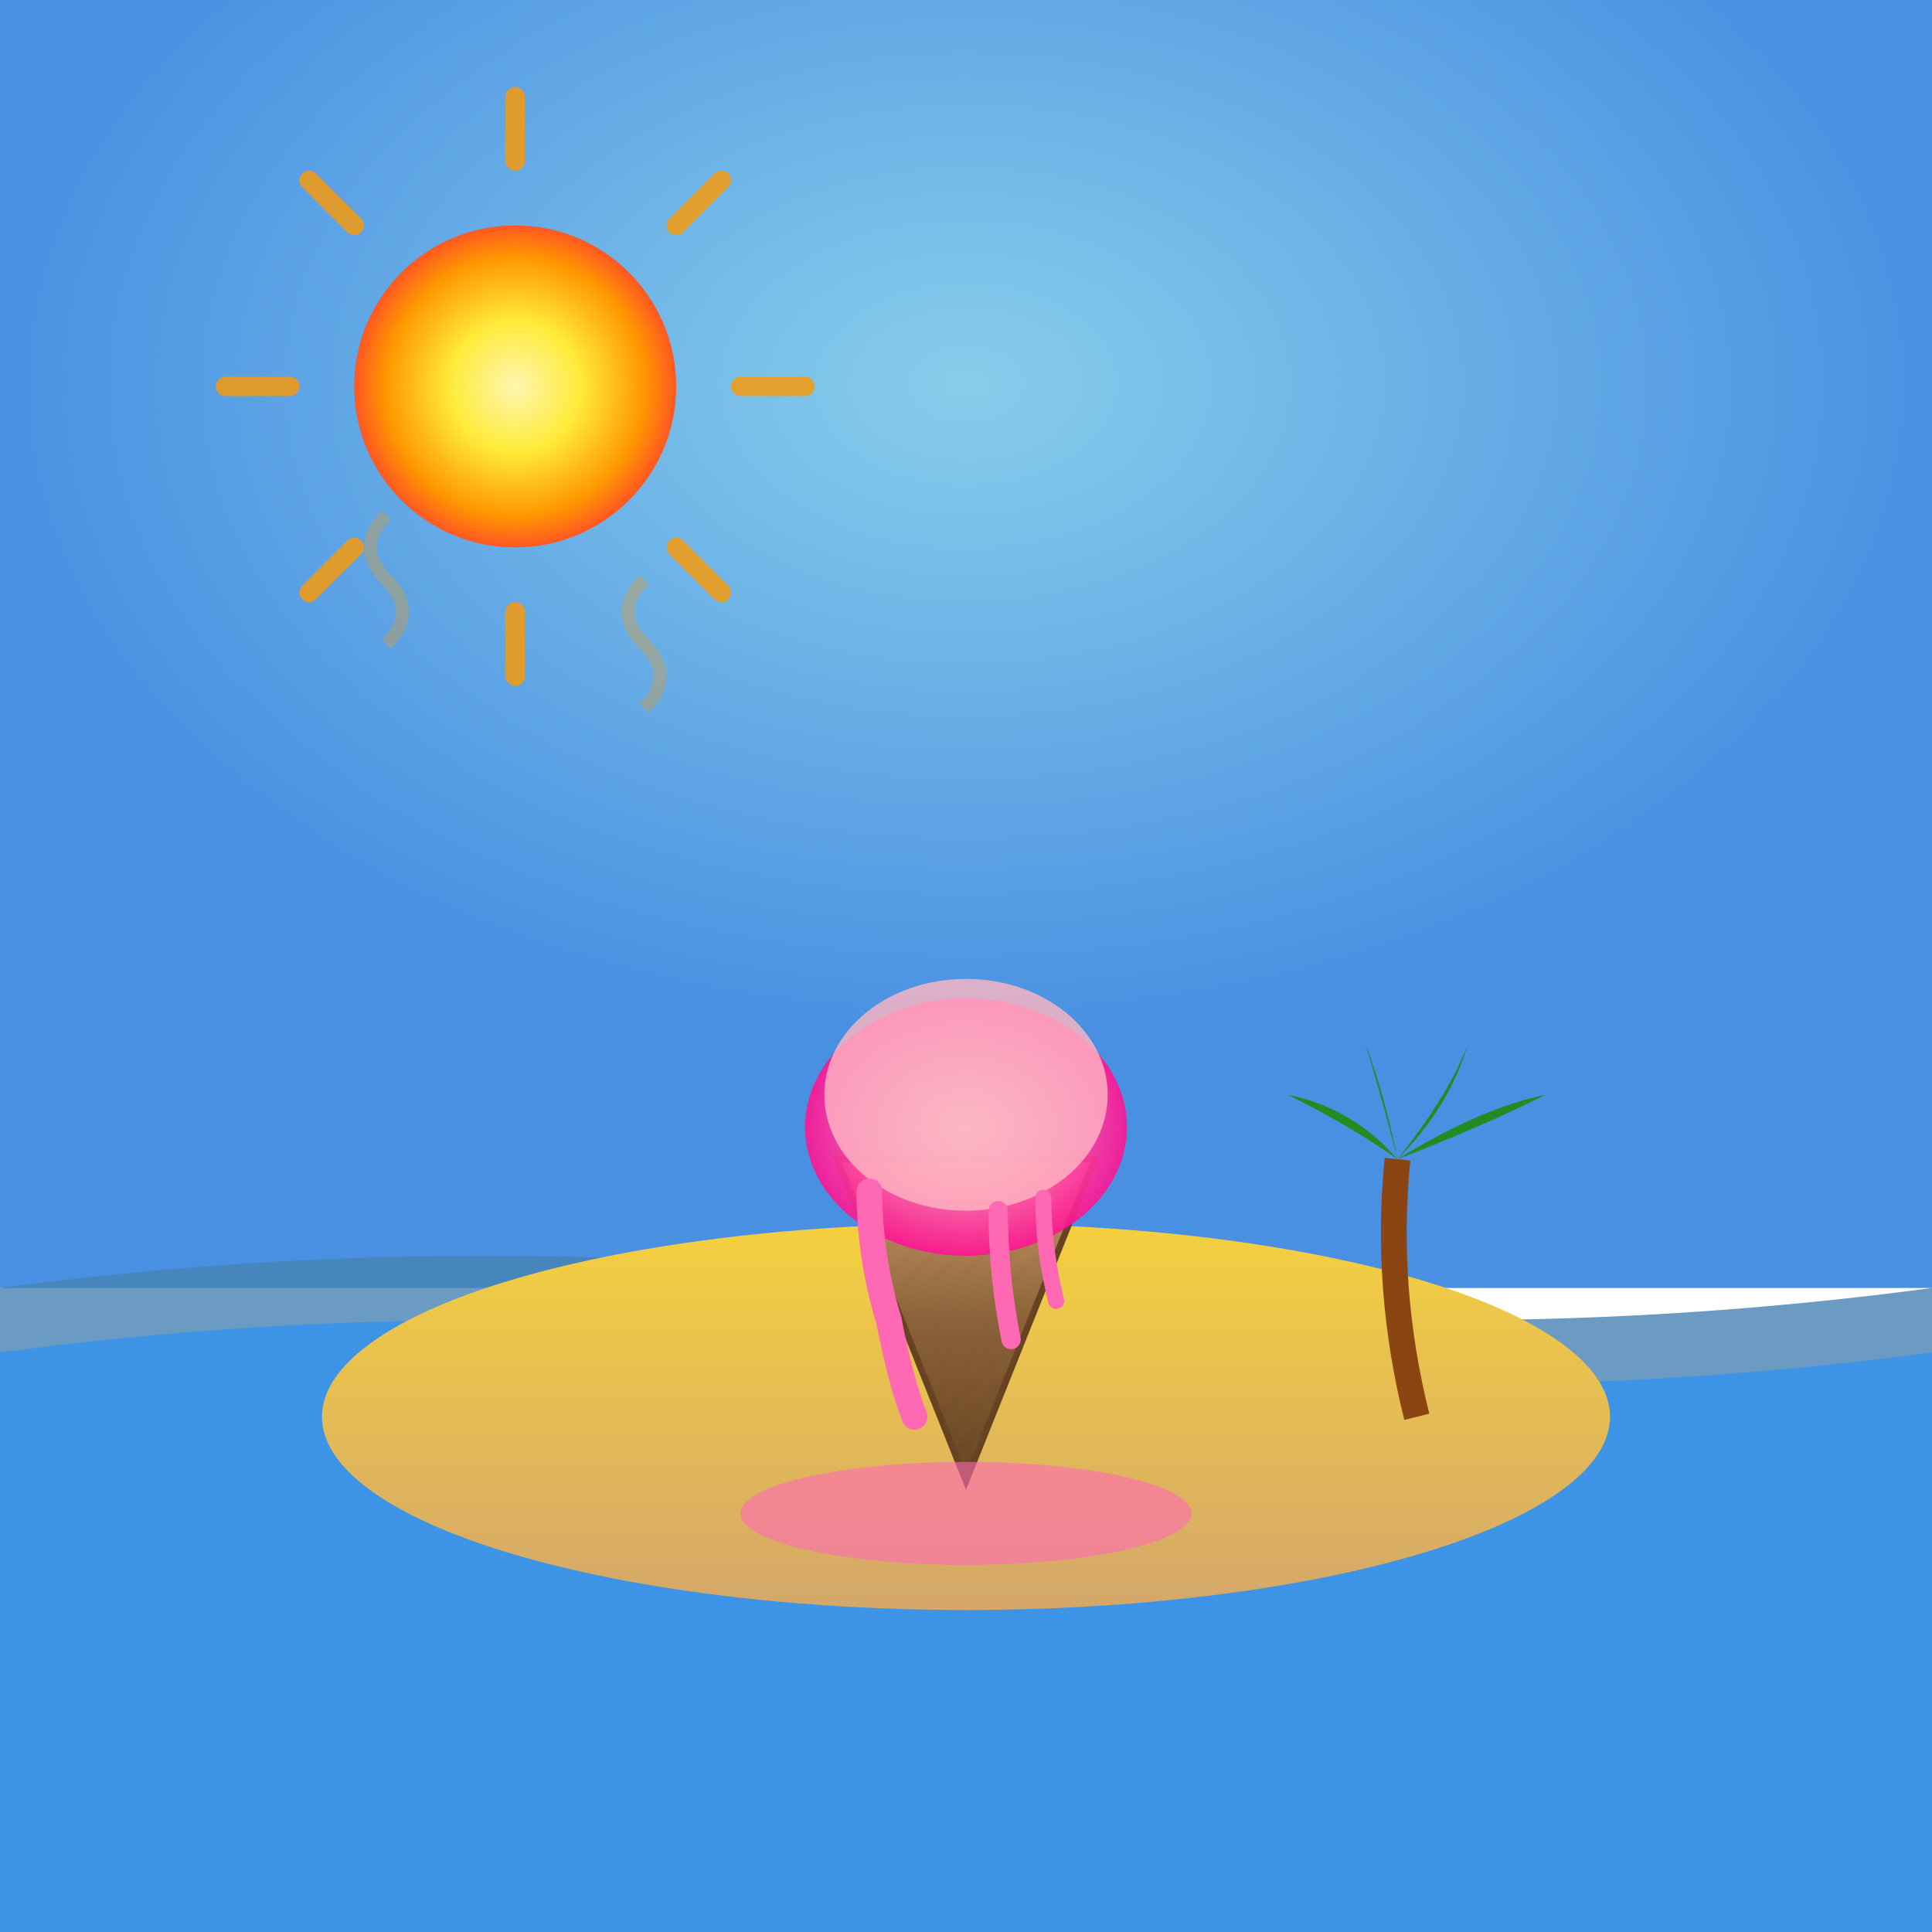 <svg viewBox="0 0 300 300" xmlns="http://www.w3.org/2000/svg">
  <defs>
    <radialGradient id="sunGrad">
      <stop offset="0%" style="stop-color:#fff5b0"/>
      <stop offset="40%" style="stop-color:#ffeb3b"/>
      <stop offset="80%" style="stop-color:#ff9800"/>
      <stop offset="100%" style="stop-color:#ff5722"/>
    </radialGradient>
    <radialGradient id="skyGrad" cx="50%" cy="30%">
      <stop offset="0%" style="stop-color:#87ceeb"/>
      <stop offset="100%" style="stop-color:#4a90e2"/>
    </radialGradient>
    <linearGradient id="sandGrad" x1="0%" y1="0%" x2="0%" y2="100%">
      <stop offset="0%" style="stop-color:#f4d03f"/>
      <stop offset="100%" style="stop-color:#d4a76a"/>
    </linearGradient>
    <linearGradient id="coneGrad" x1="0%" y1="0%" x2="0%" y2="100%">
      <stop offset="0%" style="stop-color:#d4a574"/>
      <stop offset="50%" style="stop-color:#8b6239"/>
      <stop offset="100%" style="stop-color:#654321"/>
    </linearGradient>
    <radialGradient id="meltGrad">
      <stop offset="0%" style="stop-color:#ffc0cb"/>
      <stop offset="50%" style="stop-color:#ff69b4"/>
      <stop offset="100%" style="stop-color:#ff1493"/>
    </radialGradient>
    <filter id="glow">
      <feGaussianBlur stdDeviation="3" result="coloredBlur"/>
      <feMerge>
        <feMergeNode in="coloredBlur"/>
        <feMergeNode in="SourceGraphic"/>
      </feMerge>
    </filter>
    <pattern id="crosshatch" patternUnits="userSpaceOnUse" width="4" height="4">
      <path d="M0,4 l4,-4 M-1,1 l2,-2 M3,5 l2,-2" stroke="#8b6239" stroke-width="0.5" opacity="0.3"/>
    </pattern>
  </defs>
  
  <!-- Sky background -->
  <rect width="300" height="200" fill="url(#skyGrad)"/>
  
  <!-- Sun with rays -->
  <g transform="translate(80, 60)">
    <circle r="25" fill="url(#sunGrad)" filter="url(#glow)">
      <animate attributeName="r" values="25;27;25" dur="3s" repeatCount="indefinite"/>
    </circle>
    <g opacity="0.8">
      <path d="M0,-35 L0,-45" stroke="#ff9800" stroke-width="3" stroke-linecap="round"/>
      <path d="M25,-25 L32,-32" stroke="#ff9800" stroke-width="3" stroke-linecap="round"/>
      <path d="M35,0 L45,0" stroke="#ff9800" stroke-width="3" stroke-linecap="round"/>
      <path d="M25,25 L32,32" stroke="#ff9800" stroke-width="3" stroke-linecap="round"/>
      <path d="M0,35 L0,45" stroke="#ff9800" stroke-width="3" stroke-linecap="round"/>
      <path d="M-25,25 L-32,32" stroke="#ff9800" stroke-width="3" stroke-linecap="round"/>
      <path d="M-35,0 L-45,0" stroke="#ff9800" stroke-width="3" stroke-linecap="round"/>
      <path d="M-25,-25 L-32,-32" stroke="#ff9800" stroke-width="3" stroke-linecap="round"/>
    </g>
  </g>
  
  <!-- Ocean waves -->
  <path d="M0,200 Q75,190 150,200 T300,200 L300,300 L0,300 Z" fill="#4682b4" opacity="0.8"/>
  <path d="M0,210 Q75,200 150,210 T300,210 L300,300 L0,300 Z" fill="#1e90ff" opacity="0.6"/>
  
  <!-- Desert island -->
  <ellipse cx="150" cy="220" rx="100" ry="30" fill="url(#sandGrad)"/>
  
  <!-- Palm tree -->
  <g transform="translate(220, 180)">
    <path d="M0,40 Q-5,20 -3,0" stroke="#8b4513" stroke-width="4" fill="none"/>
    <path d="M-3,0 Q-10,-8 -20,-10 Q-10,-5 -3,0" fill="#228b22"/>
    <path d="M-3,0 Q-5,-10 -8,-18 Q-5,-8 -3,0" fill="#228b22"/>
    <path d="M-3,0 Q5,-10 8,-18 Q5,-8 -3,0" fill="#228b22"/>
    <path d="M-3,0 Q10,-8 20,-10 Q10,-5 -3,0" fill="#228b22"/>
  </g>
  
  <!-- Ice cream cone -->
  <g transform="translate(150, 150)">
    <!-- Cone -->
    <path d="M-20,30 L0,80 L20,30 Z" fill="url(#coneGrad)" stroke="#654321" stroke-width="1"/>
    <path d="M-20,30 L0,80 L20,30 Z" fill="url(#crosshatch)"/>
    
    <!-- Melting ice cream -->
    <ellipse cx="0" cy="25" rx="25" ry="20" fill="url(#meltGrad)" opacity="0.9"/>
    <ellipse cx="0" cy="20" rx="22" ry="18" fill="#ffb6c1" opacity="0.8"/>
    
    <!-- Drips -->
    <path d="M-15,35 Q-15,45 -12,55 Q-10,65 -8,70" stroke="#ff69b4" stroke-width="4" fill="none" stroke-linecap="round">
      <animate attributeName="d" values="M-15,35 Q-15,45 -12,55 Q-10,65 -8,70;M-15,35 Q-15,48 -12,58 Q-10,68 -8,75;M-15,35 Q-15,45 -12,55 Q-10,65 -8,70" dur="4s" repeatCount="indefinite"/>
    </path>
    <path d="M5,38 Q5,48 7,58" stroke="#ff69b4" stroke-width="3" fill="none" stroke-linecap="round">
      <animate attributeName="d" values="M5,38 Q5,48 7,58;M5,38 Q5,50 7,62;M5,38 Q5,48 7,58" dur="3s" repeatCount="indefinite"/>
    </path>
    <path d="M12,36 Q12,44 14,52" stroke="#ff69b4" stroke-width="2.5" fill="none" stroke-linecap="round">
      <animate attributeName="d" values="M12,36 Q12,44 14,52;M12,36 Q12,46 14,56;M12,36 Q12,44 14,52" dur="3.5s" repeatCount="indefinite"/>
    </path>
    
    <!-- Melting puddle -->
    <ellipse cx="0" cy="85" rx="35" ry="8" fill="#ff69b4" opacity="0.6">
      <animate attributeName="rx" values="35;40;35" dur="4s" repeatCount="indefinite"/>
      <animate attributeName="ry" values="8;10;8" dur="4s" repeatCount="indefinite"/>
    </ellipse>
  </g>
  
  <!-- Heat waves -->
  <g opacity="0.3">
    <path d="M60,100 Q65,95 60,90 Q55,85 60,80" stroke="#ff9800" stroke-width="2" fill="none">
      <animateTransform attributeName="transform" type="translate" values="0,0;5,0;0,0" dur="2s" repeatCount="indefinite"/>
    </path>
    <path d="M100,110 Q105,105 100,100 Q95,95 100,90" stroke="#ff9800" stroke-width="2" fill="none">
      <animateTransform attributeName="transform" type="translate" values="0,0;-5,0;0,0" dur="2.5s" repeatCount="indefinite"/>
    </path>
  </g>
</svg>